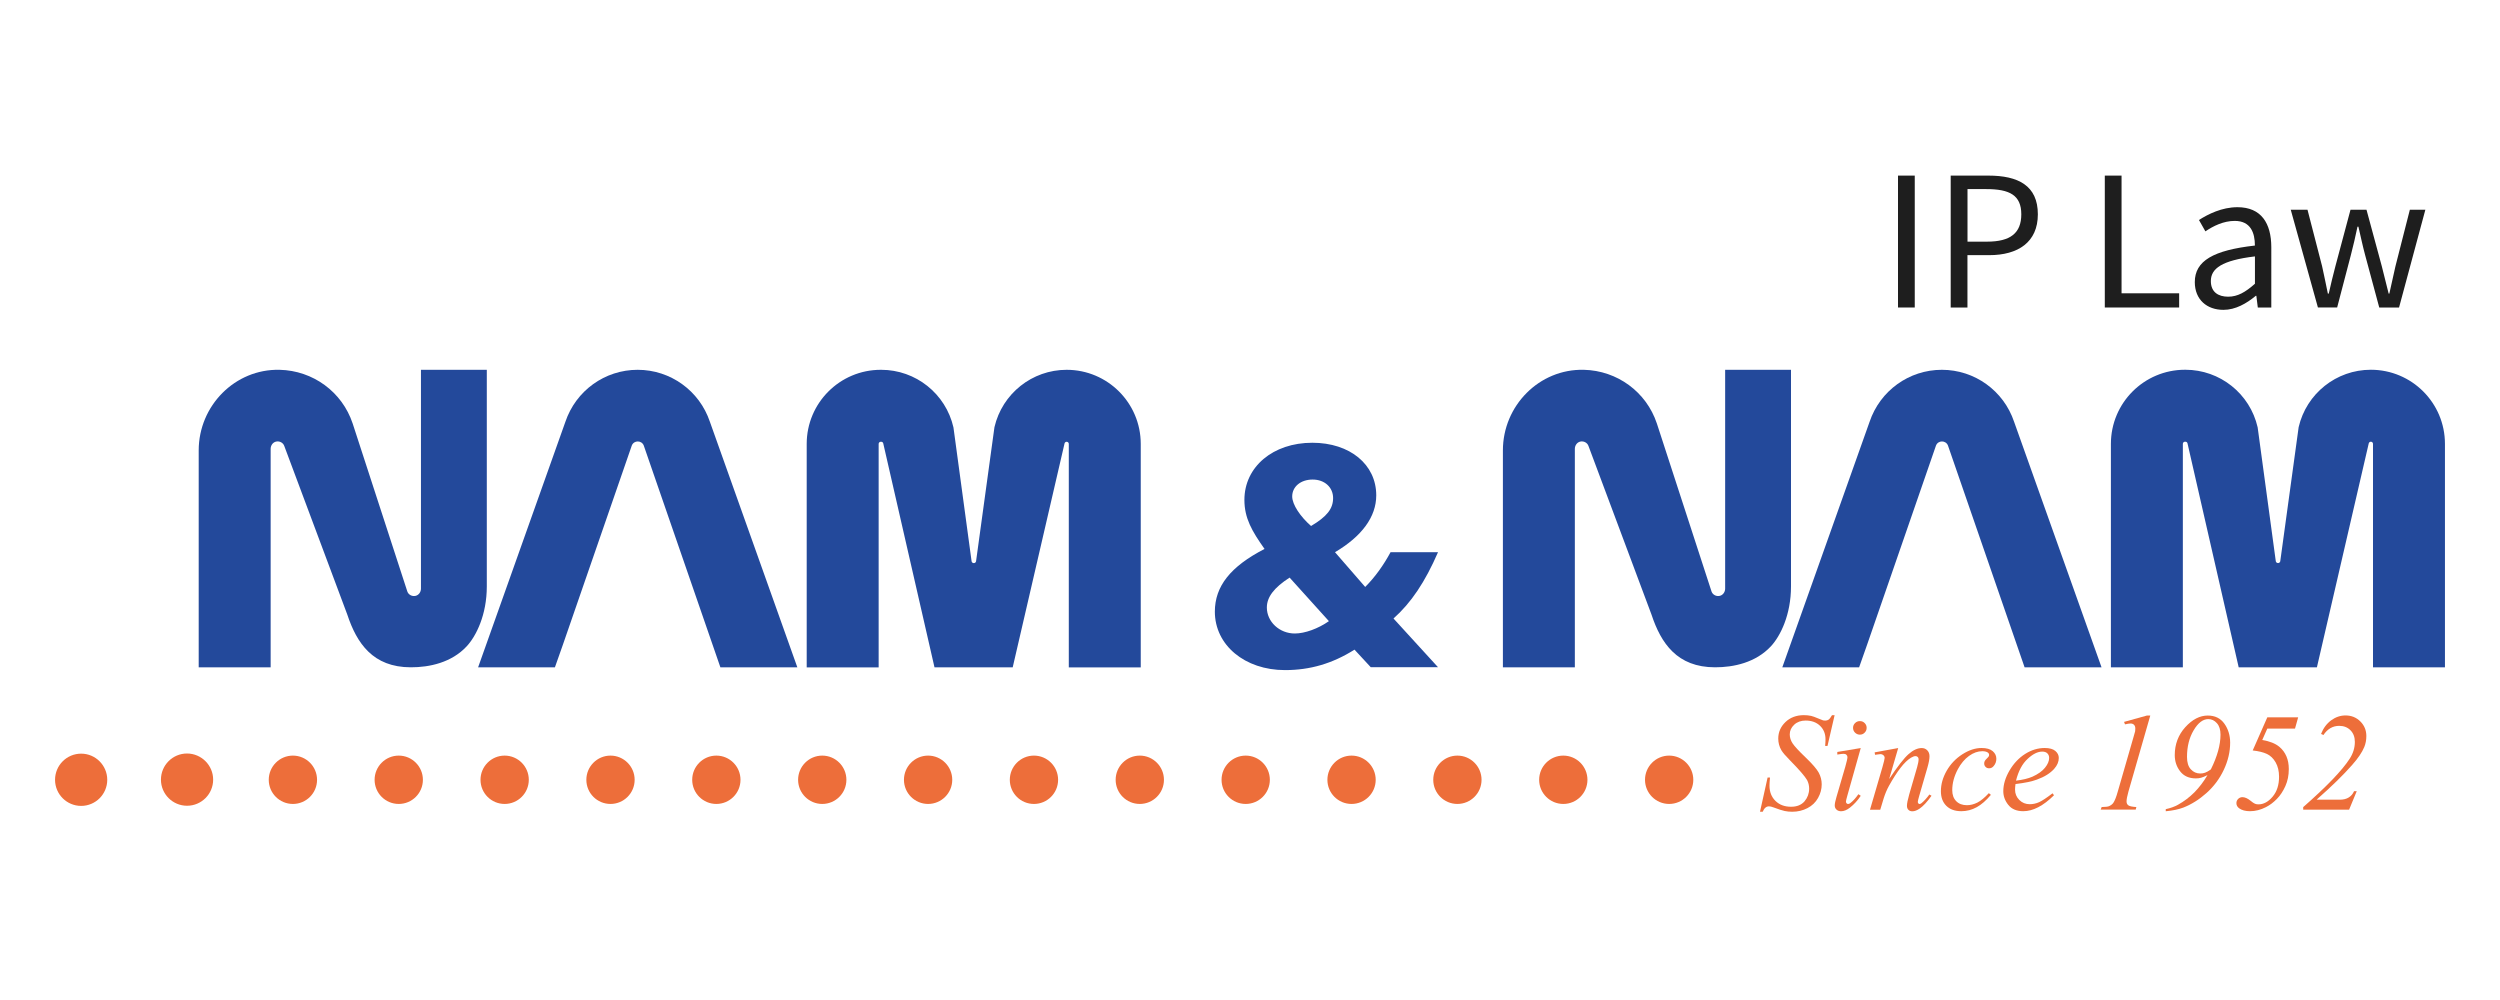 <?xml version="1.0" encoding="utf-8"?>
<!-- Generator: Adobe Illustrator 24.0.1, SVG Export Plug-In . SVG Version: 6.00 Build 0)  -->
<svg version="1.1" baseProfile="basic" xmlns="http://www.w3.org/2000/svg" xmlns:xlink="http://www.w3.org/1999/xlink" x="0px"
	 y="0px" viewBox="0 0 500 200" xml:space="preserve">
<style type="text/css">
	.st0{display:none;}
	.st1{display:inline;fill:#23499B;}
	.st2{display:inline;}
	.st3{fill:#1D1D1B;}
	.st4{display:inline;fill:#ED6E3A;}
	.st5{fill:#23499B;}
	.st6{fill:#ED6E3A;}
	.st7{opacity:0.9;}
	.st8{opacity:0.98;}
	.st9{display:inline;fill:#1D1D1B;}
</style>
<g id="Layer_1" class="st0">
	<path class="st1" d="M259.57,93.77v13.91c-7.4-3.92-13.71-5.49-20.78-5.49c-6.82,0-12.07,1.89-15.76,5.66
		c-3.69,3.77-5.53,8.58-5.53,14.42c0,5.6,1.84,10.13,5.53,13.6c3.69,3.47,8.54,5.2,14.56,5.2c3.19,0,9.53-0.76,12.75-2.28v-7.44
		h-11.55v-11.68h22.91v26.05c-2.3,2.52-5.8,4.59-10.5,6.18s-9.35,2.4-13.95,2.4c-10.12,0-18.43-3.06-24.93-9.19
		c-6.5-6.13-9.75-13.92-9.75-23.38c0-9.67,3.25-17.56,9.75-23.66c6.5-6.1,14.92-9.15,25.26-9.15
		C246.12,88.92,252.83,90.27,259.57,93.77z"/>
	<path class="st1" d="M384.47,88.92c9.86,0,17.84,3.28,23.94,9.83c6.1,6.55,9.15,14.18,9.15,22.88c0,8.82-3.09,16.47-9.28,22.95
		c-6.19,6.48-14.13,9.72-23.82,9.72c-9.8,0-17.79-3.22-23.94-9.67c-6.16-6.45-9.24-14.11-9.24-22.99c0-8.73,3.06-16.36,9.18-22.9
		C366.58,92.19,374.58,88.92,384.47,88.92z M384.47,141.07c5.47,0,9.87-1.79,13.21-5.36c3.34-3.57,5.01-8.27,5.01-14.07
		c0-5.84-1.67-10.54-5.01-14.1c-3.34-3.56-7.75-5.34-13.21-5.34c-5.5,0-9.92,1.78-13.28,5.34c-3.36,3.56-5.03,8.26-5.03,14.1
		c0,5.81,1.68,10.5,5.03,14.07C374.55,139.28,378.97,141.07,384.47,141.07z"/>
	<path class="st1" d="M453.9,88.92c9.86,0,17.84,3.28,23.94,9.83c6.1,6.55,9.15,14.18,9.15,22.88c0,8.82-3.09,16.47-9.28,22.95
		c-6.19,6.48-14.13,9.72-23.82,9.72c-9.8,0-17.79-3.22-23.94-9.67c-6.16-6.45-9.24-14.11-9.24-22.99c0-8.73,3.06-16.36,9.18-22.9
		C436.01,92.19,444.01,88.92,453.9,88.92z M453.9,141.07c5.47,0,9.87-1.79,13.21-5.36c3.34-3.57,5.01-8.27,5.01-14.07
		c0-5.84-1.67-10.54-5.01-14.1c-3.34-3.56-7.75-5.34-13.21-5.34c-5.5,0-9.92,1.78-13.28,5.34c-3.36,3.56-5.03,8.26-5.03,14.1
		c0,5.81,1.68,10.5,5.03,14.07C443.98,139.28,448.4,141.07,453.9,141.07z"/>
	<path class="st1" d="M57.33,124.69c-2.05-2.71-4.49-4.81-7.32-6.3c-2.83-1.49-6.6-3.1-11.31-4.84c-2.74-1.01-4.76-1.81-6.23-2.53
		c-1.34-0.7-2.28-1.38-2.91-2.05c-1-1.06-1.24-2.1-1.14-3.16c0.11-1.09,0.48-2.42,1.59-3.47c1.06-1,2.8-1.74,5.66-1.78
		c0.64-0.01,1.35,0.02,2.11,0.09c0.11,0.01,0.21,0.01,0.32,0.02c7.99,0.81,19.43,6.55,19.43,6.55V93.85
		c-7.57-3.28-14.77-4.93-21.58-4.93c-7.39,0-13.29,1.68-17.7,5.04c-4.41,3.36-6.62,7.78-6.62,13.26c0,4.23,1.01,7.7,3.03,10.4
		c2.02,2.71,4.42,4.79,7.21,6.25c2.78,1.46,6.55,3.04,11.31,4.74c4.73,1.81,8.85,3.66,10.32,5.99c0.42,0.66,0.63,1.37,0.57,2.12
		c-0.09,1-0.27,1.95-0.71,2.78c-0.98,1.86-3.24,3.12-8.54,3.1c-0.18,0-0.37,0-0.56-0.01c-0.23,0-0.47-0.01-0.7-0.02
		c-6.52-0.28-14.86-5.27-18.61-7.75c-0.65-0.46-1.31-0.91-1.99-1.37v14.67c7.42,4.11,15.09,6.16,22.99,6.16
		c7.33,0,13.24-1.75,17.72-5.25c4.49-3.5,6.73-8.2,6.73-14.1C60.41,130.82,59.38,127.4,57.33,124.69z"/>
	<path class="st1" d="M338.48,89.74l-11.43,41.4l-10.15-41.4h-16.49l-10.15,41.4l-11.43-41.4l-16.2,0c0,0,15.31,49.78,17.26,55.86
		c2.38,7.41,7,8.97,10.45,8.97c5,0,7.47-3.47,10.55-14.84l7.76-27.5l7.76,27.5c3.09,11.37,5.55,14.84,10.55,14.84
		c3.46,0,8.08-1.55,10.45-8.97c1.95-6.08,17.26-55.86,17.26-55.86H338.48z"/>
	<path class="st1" d="M179.96,153.51c-8.57-0.01-12.23-5.14-14.39-11.29l-14.27-36.13c-0.24-0.68-1.05-1.14-1.88-0.95
		c-0.73,0.17-1.21,0.84-1.21,1.55v46.83h-16.32v-46.49c0-9.57,8.23-17.5,18.35-17.27c7.55,0.17,14.17,4.72,16.56,11.53l12.38,35.96
		c0.24,0.68,1.05,1.14,1.88,0.95c0.73-0.17,1.21-0.84,1.21-1.55l0-46.89h14.93v46.43c0,6.09-2.4,10.65-4.54,12.83
		C189.22,152.5,184.21,153.51,179.96,153.51z"/>
	<path class="st1" d="M108.58,100.89c-2.24-6.66-8.46-11.15-15.49-11.15c-7.03,0-13.25,4.48-15.49,11.17l-18.7,52.6h16.46l1.73-4.89
		l14.76-42.66c0.46-1.15,2.1-1.15,2.56,0l16.43,47.55h16.5L108.58,100.89z"/>
	<g class="st2">
		<path class="st3" d="M237.86,35.23h3.28V58.3h11.29v2.79h-14.57V35.23z"/>
		<path class="st3" d="M255.51,56.11c0-4.16,3.63-6.24,11.78-7.16c0-2.47-0.81-4.83-3.95-4.83c-2.22,0-4.23,1.02-5.75,2.04
			l-1.27-2.22c1.76-1.13,4.48-2.51,7.55-2.51c4.66,0,6.63,3.14,6.63,7.87v11.78h-2.65l-0.28-2.29h-0.11
			c-1.84,1.52-3.99,2.75-6.35,2.75C257.91,61.54,255.51,59.57,255.51,56.11z M267.29,56.43v-5.36c-6.46,0.78-8.64,2.36-8.64,4.83
			c0,2.19,1.48,3.07,3.39,3.07C263.91,58.97,265.42,58.08,267.29,56.43z"/>
		<path class="st3" d="M274.32,41.93h3.28l2.86,11.08c0.39,1.84,0.78,3.56,1.13,5.36h0.18c0.42-1.8,0.81-3.56,1.31-5.36l2.96-11.08
			h3.14l3,11.08c0.46,1.84,0.88,3.56,1.34,5.36h0.14c0.42-1.8,0.78-3.53,1.2-5.36l2.82-11.08h3.04l-5.15,19.15h-3.88l-2.79-10.34
			c-0.49-1.8-0.85-3.56-1.31-5.5h-0.18c-0.42,1.94-0.81,3.74-1.31,5.57l-2.68,10.26h-3.77L274.32,41.93z"/>
		<path class="st3" d="M313.11,35.23h14.92v2.75h-11.64v8.75h9.88v2.75h-9.88v11.6h-3.28V35.23z"/>
		<path class="st3" d="M331.71,35.9c0-1.31,0.95-2.08,2.22-2.08c1.27,0,2.22,0.78,2.22,2.08c0,1.2-0.95,2.08-2.22,2.08
			C332.66,37.98,331.71,37.1,331.71,35.9z M332.31,41.93h3.21v19.15h-3.21V41.93z"/>
		<path class="st3" d="M342.02,41.93h2.65l0.28,3.49h0.11c1.34-2.43,3.28-3.99,5.43-3.99c0.85,0,1.45,0.11,2.05,0.42l-0.6,2.82
			c-0.64-0.25-1.09-0.32-1.87-0.32c-1.59,0-3.56,1.13-4.83,4.41v12.31h-3.21V41.93z"/>
		<path class="st3" d="M355.71,41.93h2.65l0.28,2.79h0.11c1.66-1.84,3.67-3.28,5.96-3.28c2.93,0,4.52,1.41,5.29,3.67
			c1.98-2.15,3.99-3.67,6.31-3.67c3.95,0,5.82,2.61,5.82,7.51v12.13h-3.21V49.37c0-3.6-1.13-5.12-3.56-5.12
			c-1.48,0-3.03,0.95-4.83,2.93v13.9h-3.21V49.37c0-3.6-1.13-5.12-3.56-5.12c-1.45,0-3.07,0.95-4.83,2.93v13.9h-3.21V41.93z"/>
		<path class="st3" d="M426.93,44.72c1.2,1.2,4.52,5.05,5.26,6l-1.48,1.9c-0.67-1.16-2.4-3.49-3.78-5.22v16.26h-2.22V46.27
			c-1.41,4.24-3.35,8.36-5.33,10.83c-0.28-0.64-0.88-1.55-1.27-2.12c2.47-2.96,5.01-8.61,6.31-13.58h-5.54v-2.19h5.82v-7.62h2.22
			v7.62h5.15v2.19h-5.15V44.72z M449.36,33.71v29.67h-2.29v-2.04h-11.15v2.15h-2.26V33.71H449.36z M435.92,35.93v6.17h11.15v-6.17
			H435.92z M435.92,50.61h11.15v-6.35h-11.15V50.61z M447.07,59.18v-6.42h-11.15v6.42H447.07z"/>
		<path class="st3" d="M481.13,45.31c-1.41,5.01-3.88,8.85-7.09,11.78c3.25,2.19,7.16,3.74,11.85,4.55
			c-0.53,0.53-1.2,1.48-1.52,2.12c-4.8-0.99-8.82-2.71-12.13-5.19c-3.21,2.43-6.91,4.09-10.9,5.22c-0.21-0.6-0.81-1.55-1.31-2.01
			c3.74-0.92,7.3-2.47,10.37-4.69c-2.65-2.37-4.76-5.33-6.32-8.78c-1.59,5.33-4.2,10.69-8.43,14.32c-0.49-0.56-1.31-1.13-2.05-1.55
			c6.38-5.08,8.89-14.36,9.91-21.2h-8.78v-2.29h9.06c0.35-2.89,0.42-5.11,0.46-6h2.4c-0.07,1.06-0.14,3.25-0.46,6h18.8v2.29h-19.12
			c-0.21,1.52-0.5,3.14-0.88,4.83h14.14l0.39-0.14L481.13,45.31z M465.78,46.97c1.45,3.46,3.6,6.35,6.38,8.71
			c2.54-2.33,4.62-5.19,5.89-8.71H465.78z"/>
	</g>
	<rect x="398.93" y="33.51" class="st4" width="1.84" height="29.09"/>
</g>
<g id="Layer_3" class="st0">
	<g class="st2">
		<path class="st5" d="M188.48,85.7v10.34c-5.5-2.92-10.19-4.08-15.45-4.08c-5.07,0-8.98,1.4-11.72,4.21
			c-2.74,2.8-4.11,6.38-4.11,10.72c0,4.16,1.37,7.53,4.11,10.11c2.74,2.58,6.35,3.87,10.82,3.87c2.37,0,7.09-0.57,9.48-1.7v-5.53
			h-8.58v-8.68h17.03v19.37c-1.71,1.88-4.31,3.41-7.81,4.6c-3.49,1.19-6.95,1.78-10.37,1.78c-7.52,0-13.7-2.28-18.53-6.83
			c-4.83-4.56-7.25-10.35-7.25-17.38c0-7.19,2.42-13.05,7.25-17.59c4.83-4.53,11.09-6.8,18.78-6.8
			C178.48,82.1,183.47,83.1,188.48,85.7z"/>
		<path class="st5" d="M281.33,82.1c7.33,0,13.26,2.44,17.8,7.31c4.54,4.87,6.81,10.54,6.81,17.01c0,6.56-2.3,12.24-6.9,17.06
			c-4.6,4.82-10.5,7.22-17.71,7.22c-7.29,0-13.22-2.4-17.8-7.19c-4.58-4.79-6.87-10.49-6.87-17.09c0-6.49,2.27-12.16,6.82-17.03
			C268.03,84.53,273.98,82.1,281.33,82.1z M281.33,120.86c4.07,0,7.34-1.33,9.82-3.99c2.48-2.66,3.73-6.14,3.73-10.46
			c0-4.34-1.24-7.83-3.73-10.48c-2.48-2.65-5.76-3.97-9.82-3.97c-4.09,0-7.38,1.32-9.87,3.97c-2.49,2.65-3.74,6.14-3.74,10.48
			c0,4.32,1.25,7.81,3.74,10.46C273.96,119.54,277.25,120.86,281.33,120.86z"/>
		<path class="st5" d="M332.95,82.1c7.33,0,13.26,2.44,17.8,7.31c4.54,4.87,6.81,10.54,6.81,17.01c0,6.56-2.3,12.24-6.9,17.06
			c-4.6,4.82-10.5,7.22-17.71,7.22c-7.29,0-13.22-2.4-17.8-7.19c-4.58-4.79-6.87-10.49-6.87-17.09c0-6.49,2.27-12.16,6.82-17.03
			C319.65,84.53,325.6,82.1,332.95,82.1z M332.95,120.86c4.07,0,7.34-1.33,9.82-3.99c2.48-2.66,3.73-6.14,3.73-10.46
			c0-4.34-1.24-7.83-3.73-10.48c-2.48-2.65-5.76-3.97-9.82-3.97c-4.09,0-7.38,1.32-9.87,3.97c-2.49,2.65-3.74,6.14-3.74,10.48
			c0,4.32,1.25,7.81,3.74,10.46S328.86,120.86,332.95,120.86z"/>
		<path class="st5" d="M38.13,108.69c-1.53-2.01-3.34-3.57-5.44-4.68c-2.1-1.11-4.91-2.31-8.41-3.6c-2.04-0.75-3.54-1.35-4.63-1.88
			c-0.99-0.52-1.69-1.03-2.16-1.52c-0.74-0.79-0.92-1.56-0.84-2.35c0.08-0.81,0.35-1.8,1.18-2.58c0.79-0.74,2.08-1.29,4.2-1.32
			c0.48-0.01,1,0.01,1.57,0.06c0.08,0.01,0.16,0.01,0.24,0.02c5.94,0.61,14.45,4.87,14.45,4.87v-9.95
			c-5.63-2.44-10.98-3.66-16.04-3.66c-5.49,0-9.88,1.25-13.16,3.75c-3.28,2.5-4.92,5.78-4.92,9.86c0,3.14,0.75,5.72,2.25,7.73
			c1.5,2.01,3.29,3.56,5.36,4.65c2.07,1.09,4.87,2.26,8.41,3.53c3.52,1.35,6.58,2.72,7.67,4.45c0.31,0.49,0.47,1.02,0.42,1.58
			c-0.06,0.75-0.2,1.45-0.53,2.06c-0.73,1.38-2.41,2.32-6.35,2.31c-0.13,0-0.28,0-0.42-0.01c-0.17,0-0.35-0.01-0.52-0.01
			c-4.85-0.21-11.05-3.92-13.84-5.76c-0.49-0.34-0.98-0.68-1.48-1.02v10.9c5.52,3.05,11.21,4.58,17.09,4.58
			c5.45,0,9.84-1.3,13.18-3.9c3.33-2.6,5-6.09,5-10.48C40.42,113.25,39.66,110.7,38.13,108.69z"/>
		<path class="st5" d="M247.14,82.71l-8.5,30.78l-7.55-30.78h-12.26l-7.55,30.78l-8.5-30.78l-12.05,0c0,0,11.38,37.01,12.83,41.53
			c1.77,5.51,5.2,6.66,7.77,6.66c3.72,0,5.55-2.58,7.85-11.04l5.77-20.44l5.77,20.44c2.29,8.46,4.13,11.04,7.85,11.04
			c2.57,0,6-1.16,7.77-6.66c1.45-4.52,12.83-41.53,12.83-41.53L247.14,82.71z"/>
		<path class="st5" d="M129.3,130.11c-6.37,0-9.09-3.82-10.7-8.39l-10.61-26.86c-0.18-0.51-0.78-0.85-1.4-0.71
			c-0.54,0.12-0.9,0.62-0.9,1.15v34.81H93.56V95.55c0-7.11,6.12-13.01,13.64-12.84c5.61,0.13,10.53,3.51,12.31,8.57l9.2,26.74
			c0.18,0.51,0.78,0.85,1.4,0.71c0.54-0.12,0.9-0.62,0.9-1.15V82.71h11.1l0,34.51c0,4.53-1.78,7.91-3.38,9.54
			C136.18,129.36,132.46,130.12,129.3,130.11z"/>
		<path class="st5" d="M76.23,91c-1.66-4.95-6.29-8.29-11.51-8.29c-5.22,0-9.85,3.33-11.52,8.3l-13.9,39.11h12.24l1.29-3.63
			l10.97-31.72c0.34-0.86,1.56-0.86,1.9,0l12.22,35.35h12.26L76.23,91z"/>
	</g>
	<g class="st2">
		<g>
			<path class="st3" d="M391.09,80.05h2.44V97.2h8.39v2.07h-10.83V80.05z"/>
			<path class="st3" d="M404.21,95.57c0-3.09,2.7-4.64,8.76-5.32c0-1.84-0.6-3.59-2.94-3.59c-1.65,0-3.15,0.76-4.27,1.52l-0.94-1.65
				c1.31-0.84,3.33-1.86,5.61-1.86c3.46,0,4.93,2.33,4.93,5.85v8.76h-1.97l-0.21-1.7h-0.08c-1.36,1.13-2.96,2.05-4.72,2.05
				C405.99,99.61,404.21,98.14,404.21,95.57z M412.97,95.81v-3.98c-4.8,0.58-6.42,1.76-6.42,3.59c0,1.63,1.1,2.28,2.52,2.28
				C410.45,97.7,411.58,97.04,412.97,95.81z"/>
			<path class="st3" d="M418.2,85.03h2.44l2.12,8.23c0.29,1.36,0.58,2.65,0.84,3.99h0.13c0.32-1.34,0.6-2.65,0.97-3.99l2.2-8.23
				h2.33l2.23,8.23c0.34,1.36,0.65,2.65,1,3.99h0.11c0.31-1.34,0.58-2.62,0.89-3.99l2.1-8.23h2.26l-3.83,14.24h-2.88l-2.07-7.68
				c-0.37-1.34-0.63-2.65-0.97-4.09h-0.13c-0.31,1.44-0.6,2.78-0.97,4.14l-1.99,7.63h-2.81L418.2,85.03z"/>
			<path class="st3" d="M447.03,80.05h11.09v2.05h-8.65v6.5h7.34v2.05h-7.34v8.63h-2.44V80.05z"/>
			<path class="st3" d="M460.86,80.55c0-0.97,0.71-1.55,1.65-1.55c0.94,0,1.65,0.58,1.65,1.55c0,0.89-0.71,1.55-1.65,1.55
				C461.57,82.09,460.86,81.44,460.86,80.55z M461.3,85.03h2.39v14.24h-2.39V85.03z"/>
			<path class="st3" d="M468.52,85.03h1.97l0.21,2.6h0.08c1-1.81,2.44-2.96,4.04-2.96c0.63,0,1.08,0.08,1.52,0.32l-0.45,2.1
				c-0.47-0.18-0.81-0.24-1.39-0.24c-1.18,0-2.65,0.84-3.59,3.28v9.15h-2.39V85.03z"/>
			<path class="st3" d="M478.7,85.03h1.97l0.21,2.07h0.08c1.23-1.36,2.73-2.44,4.43-2.44c2.18,0,3.36,1.05,3.93,2.73
				c1.47-1.6,2.96-2.73,4.69-2.73c2.94,0,4.33,1.94,4.33,5.59v9.02h-2.39v-8.71c0-2.68-0.84-3.8-2.65-3.8
				c-1.1,0-2.25,0.71-3.59,2.18v10.33h-2.39v-8.71c0-2.68-0.84-3.8-2.65-3.8c-1.07,0-2.28,0.71-3.59,2.18v10.33h-2.39V85.03z"/>
		</g>
		<g>
			<path class="st3" d="M396.16,119.81c0.89,0.89,3.36,3.75,3.91,4.46l-1.1,1.42c-0.5-0.86-1.78-2.6-2.81-3.88v12.09h-1.65v-12.93
				c-1.05,3.15-2.49,6.22-3.96,8.05c-0.21-0.47-0.65-1.15-0.94-1.57c1.84-2.2,3.72-6.4,4.69-10.1h-4.12v-1.63h4.33v-5.67h1.65v5.67
				h3.83v1.63h-3.83V119.81z M412.84,111.63v22.05h-1.7v-1.52h-8.29v1.6h-1.68v-22.13H412.84z M402.85,113.28v4.59h8.29v-4.59
				H402.85z M402.85,124.19h8.29v-4.72h-8.29V124.19z M411.13,130.56v-4.77h-8.29v4.77H411.13z"/>
			<path class="st3" d="M436.45,120.26c-1.05,3.72-2.89,6.58-5.27,8.76c2.41,1.63,5.32,2.78,8.81,3.38
				c-0.39,0.39-0.89,1.1-1.13,1.57c-3.57-0.73-6.56-2.02-9.02-3.85c-2.39,1.81-5.14,3.04-8.1,3.88c-0.16-0.45-0.6-1.15-0.97-1.49
				c2.78-0.68,5.43-1.84,7.71-3.49c-1.97-1.76-3.54-3.96-4.7-6.53c-1.18,3.96-3.12,7.95-6.27,10.65c-0.37-0.42-0.97-0.84-1.52-1.15
				c4.75-3.78,6.61-10.67,7.37-15.76h-6.53v-1.71h6.74c0.26-2.15,0.32-3.8,0.34-4.46h1.78c-0.05,0.79-0.11,2.41-0.34,4.46h13.98
				v1.71h-14.21c-0.16,1.13-0.37,2.33-0.66,3.59h10.51l0.29-0.11L436.45,120.26z M425.04,121.49c1.08,2.57,2.68,4.72,4.75,6.48
				c1.89-1.73,3.44-3.85,4.38-6.48H425.04z"/>
		</g>
	</g>
	<rect x="372.58" y="80.48" class="st4" width="2" height="52.04"/>
</g>
<g id="Layer_2">
	<path class="st5" d="M82.15,133.46c-7.56-0.01-10.79-4.8-12.69-10.54L56.86,89.21c-0.21-0.64-0.92-1.06-1.66-0.89
		c-0.65,0.16-1.07,0.78-1.07,1.45l0,43.7H39.74l0-43.39c0-8.93,7.26-16.33,16.19-16.12c6.66,0.16,12.5,4.4,14.61,10.76l10.92,33.56
		c0.21,0.64,0.92,1.06,1.66,0.89c0.65-0.16,1.07-0.78,1.07-1.45l0-43.76h13.17v43.32c0,5.68-2.12,9.93-4.01,11.97
		C90.32,132.52,85.9,133.47,82.15,133.46z"/>
	<path class="st5" d="M141.98,84.36c-2.09-6.22-7.89-10.4-14.45-10.4c-6.56,0-12.36,4.18-14.46,10.42l-17.45,49.09h15.36l1.61-4.56
		l13.77-39.81c0.43-1.08,1.96-1.08,2.39,0l15.33,44.37h15.39L141.98,84.36z"/>
	<path class="st5" d="M202.54,133.47H186.9l-10.25-44.79c-0.04-0.2-0.22-0.33-0.42-0.33h-0.07c-0.24,0-0.43,0.19-0.43,0.43v44.7
		h-14.39v-44.7c0-8.19,6.64-14.82,14.82-14.82h0.08c6.91,0,12.91,4.78,14.45,11.52l3.63,26.79c0.11,0.47,0.78,0.47,0.89,0
		l3.68-26.83c1.56-6.72,7.54-11.48,14.44-11.48h0c8.19,0,14.82,6.64,14.82,14.82v44.7h-14.39v-44.7c0-0.24-0.19-0.43-0.43-0.43l0,0
		c-0.2,0-0.37,0.14-0.42,0.33L202.54,133.47z"/>
	<path class="st5" d="M342.99,133.46c-7.56-0.01-10.79-4.8-12.69-10.54L317.7,89.21c-0.21-0.64-0.92-1.06-1.66-0.89
		c-0.65,0.16-1.07,0.78-1.07,1.45v43.7h-14.39V90.08c0-8.93,7.26-16.33,16.19-16.12c6.66,0.16,12.5,4.4,14.61,10.76l10.92,33.56
		c0.21,0.64,0.92,1.06,1.66,0.89c0.65-0.16,1.07-0.78,1.07-1.45V73.96h13.17v43.32c0,5.68-2.12,9.93-4.01,11.97
		C351.15,132.52,346.74,133.47,342.99,133.46z"/>
	<path class="st5" d="M402.82,84.36c-2.09-6.22-7.89-10.4-14.45-10.4c-6.56,0-12.36,4.18-14.46,10.42l-17.45,49.09h15.36l1.61-4.56
		l13.77-39.81c0.43-1.08,1.96-1.08,2.39,0l15.33,44.37h15.39L402.82,84.36z"/>
	<path class="st5" d="M463.38,133.47h-15.64L437.5,88.67c-0.04-0.2-0.22-0.33-0.42-0.33H437c-0.24,0-0.43,0.19-0.43,0.43v44.7
		h-14.39v-44.7c0-8.19,6.64-14.82,14.82-14.82h0.08c6.91,0,12.91,4.78,14.45,11.52l3.63,26.79c0.11,0.47,0.78,0.47,0.89,0
		l3.68-26.83c1.56-6.72,7.54-11.48,14.44-11.48h0c8.19,0,14.82,6.64,14.82,14.82v44.7h-14.39v-44.7c0-0.24-0.19-0.43-0.43-0.43h0
		c-0.2,0-0.37,0.14-0.42,0.33L463.38,133.47z"/>
	<g>
		<path class="st5" d="M287.6,110.45c-2.6,5.98-5.39,10.13-8.9,13.25l8.9,9.74h-13.45l-3.25-3.51c-4.42,2.79-8.9,4.09-13.9,4.09
			c-8.05,0-14.03-5-14.03-11.69c0-5.07,3.12-9.03,9.94-12.54c-2.53-3.57-4.03-6.17-4.03-9.81c0-6.62,5.72-11.43,13.58-11.43
			c7.53,0,12.79,4.35,12.79,10.52c0,4.29-2.86,8.18-8.25,11.37l6.04,6.95c2.01-2.01,3.7-4.41,5.07-6.95H287.6z M257.92,115.52
			c-3.12,2.01-4.55,3.9-4.55,5.98c0,2.86,2.53,5.2,5.59,5.2c2.01,0,4.68-0.97,6.82-2.47L257.92,115.52z M266.62,99.61
			c0-2.14-1.69-3.7-4.09-3.7c-2.4,0-4.09,1.43-4.09,3.38c0,1.62,1.62,4.03,3.77,5.91C265.39,103.31,266.62,101.75,266.62,99.61z"/>
	</g>
	<path class="st6" d="M21.45,155.96c0,2.88-2.34,5.22-5.22,5.22s-5.22-2.34-5.22-5.22c0-2.89,2.34-5.23,5.22-5.23
		S21.45,153.08,21.45,155.96z"/>
	<path class="st6" d="M42.63,155.93c0,2.88-2.34,5.22-5.22,5.22c-2.88,0-5.22-2.34-5.22-5.22c0-2.89,2.34-5.23,5.22-5.23
		C40.28,150.71,42.63,153.05,42.63,155.93z"/>
	<path class="st6" d="M63.41,155.96c0,2.67-2.17,4.83-4.83,4.83c-2.67,0-4.83-2.16-4.83-4.83c0-2.67,2.17-4.84,4.83-4.84
		C61.24,151.12,63.41,153.29,63.41,155.96z"/>
	<path class="st6" d="M84.58,155.96c0,2.67-2.17,4.83-4.83,4.83c-2.67,0-4.83-2.16-4.83-4.83c0-2.67,2.17-4.84,4.83-4.84
		C82.41,151.12,84.58,153.29,84.58,155.96z"/>
	<path class="st6" d="M105.76,155.96c0,2.67-2.17,4.83-4.83,4.83c-2.67,0-4.83-2.16-4.83-4.83c0-2.67,2.17-4.84,4.83-4.84
		C103.59,151.12,105.76,153.29,105.76,155.96z"/>
	<path class="st6" d="M126.93,155.96c0,2.67-2.17,4.83-4.83,4.83c-2.67,0-4.83-2.16-4.83-4.83c0-2.67,2.17-4.84,4.83-4.84
		C124.76,151.12,126.93,153.29,126.93,155.96z"/>
	<path class="st6" d="M148.1,155.96c0,2.67-2.17,4.83-4.83,4.83c-2.66,0-4.83-2.16-4.83-4.83c0-2.67,2.17-4.84,4.83-4.84
		C145.93,151.12,148.1,153.29,148.1,155.96z"/>
	<path class="st6" d="M169.28,155.96c0,2.67-2.17,4.83-4.83,4.83s-4.83-2.16-4.83-4.83c0-2.67,2.17-4.84,4.83-4.84
		S169.28,153.29,169.28,155.96z"/>
	<path class="st6" d="M190.45,155.96c0,2.67-2.17,4.83-4.83,4.83s-4.83-2.16-4.83-4.83c0-2.67,2.17-4.84,4.83-4.84
		S190.45,153.29,190.45,155.96z"/>
	<path class="st6" d="M211.62,155.96c0,2.67-2.17,4.83-4.83,4.83c-2.67,0-4.83-2.16-4.83-4.83c0-2.67,2.17-4.84,4.83-4.84
		C209.45,151.12,211.62,153.29,211.62,155.96z"/>
	<path class="st6" d="M232.79,155.96c0,2.67-2.17,4.83-4.83,4.83c-2.67,0-4.83-2.16-4.83-4.83c0-2.67,2.17-4.84,4.83-4.84
		C230.62,151.12,232.79,153.29,232.79,155.96z"/>
	<path class="st6" d="M253.97,155.96c0,2.67-2.17,4.83-4.83,4.83c-2.67,0-4.83-2.16-4.83-4.83c0-2.67,2.17-4.84,4.83-4.84
		C251.8,151.12,253.97,153.29,253.97,155.96z"/>
	<path class="st6" d="M275.14,155.96c0,2.67-2.17,4.83-4.83,4.83c-2.67,0-4.83-2.16-4.83-4.83c0-2.67,2.17-4.84,4.83-4.84
		C272.97,151.12,275.14,153.29,275.14,155.96z"/>
	<path class="st6" d="M296.31,155.96c0,2.67-2.17,4.83-4.83,4.83c-2.67,0-4.83-2.16-4.83-4.83c0-2.67,2.17-4.84,4.83-4.84
		C294.14,151.12,296.31,153.29,296.31,155.96z"/>
	<path class="st6" d="M317.49,155.96c0,2.67-2.17,4.83-4.83,4.83s-4.83-2.16-4.83-4.83c0-2.67,2.17-4.84,4.83-4.84
		S317.49,153.29,317.49,155.96z"/>
	<path class="st6" d="M338.66,155.96c0,2.67-2.17,4.83-4.83,4.83s-4.83-2.16-4.83-4.83c0-2.67,2.17-4.84,4.83-4.84
		S338.66,153.29,338.66,155.96z"/>
	<g>
		<path class="st6" d="M352,162.35l1.52-6.85H354c-0.07,0.67-0.1,1.21-0.1,1.64c0,1.25,0.4,2.26,1.19,3.04
			c0.79,0.78,1.83,1.17,3.12,1.17c1.18,0,2.08-0.37,2.7-1.09c0.61-0.73,0.92-1.57,0.92-2.53c0-0.62-0.14-1.18-0.4-1.69
			c-0.43-0.76-1.57-2.08-3.43-3.97c-0.89-0.9-1.47-1.58-1.73-2.03c-0.42-0.73-0.62-1.5-0.62-2.32c0-1.29,0.48-2.38,1.44-3.31
			c0.96-0.92,2.2-1.38,3.69-1.38c0.52,0,1,0.05,1.45,0.15c0.28,0.06,0.79,0.24,1.54,0.56c0.52,0.2,0.81,0.32,0.86,0.34
			c0.14,0.02,0.28,0.04,0.42,0.04c0.27,0,0.5-0.07,0.68-0.2c0.19-0.14,0.41-0.43,0.67-0.88h0.52l-1.42,6.14h-0.47
			c0.05-0.55,0.07-0.99,0.07-1.32c0-1.1-0.37-2.01-1.09-2.7c-0.73-0.7-1.69-1.05-2.88-1.05c-0.94,0-1.7,0.28-2.29,0.83
			c-0.59,0.55-0.89,1.2-0.89,1.93c0,0.63,0.19,1.23,0.57,1.81c0.38,0.57,1.24,1.51,2.6,2.81c1.36,1.3,2.23,2.32,2.63,3.05
			c0.39,0.73,0.59,1.51,0.59,2.33c0,0.94-0.24,1.84-0.73,2.72c-0.49,0.88-1.2,1.56-2.13,2.04c-0.93,0.48-1.94,0.72-3.03,0.72
			c-0.54,0-1.05-0.05-1.52-0.15c-0.47-0.1-1.23-0.34-2.26-0.73c-0.35-0.14-0.64-0.2-0.88-0.2c-0.54,0-0.96,0.36-1.25,1.08H352z"/>
		<path class="st6" d="M372.15,149.61l-2.69,9.55c-0.18,0.64-0.27,1.02-0.27,1.15c0,0.15,0.04,0.26,0.13,0.35
			c0.09,0.09,0.18,0.14,0.3,0.14c0.15,0,0.31-0.07,0.49-0.22c0.52-0.4,1.04-0.98,1.57-1.74l0.47,0.32
			c-0.62,0.94-1.35,1.73-2.18,2.38c-0.61,0.47-1.19,0.71-1.76,0.71c-0.37,0-0.68-0.11-0.91-0.33c-0.24-0.22-0.35-0.5-0.35-0.84
			s0.11-0.9,0.34-1.67l1.78-6.1c0.28-0.99,0.42-1.62,0.42-1.88c0-0.19-0.07-0.35-0.21-0.48c-0.14-0.13-0.33-0.19-0.57-0.19
			c-0.2,0-0.62,0.05-1.25,0.15v-0.52L372.15,149.61z M371.98,144.22c0.38,0,0.7,0.13,0.96,0.4c0.26,0.26,0.39,0.58,0.39,0.95
			c0,0.37-0.13,0.69-0.4,0.96c-0.26,0.27-0.58,0.4-0.96,0.4c-0.37,0-0.69-0.14-0.96-0.4c-0.27-0.27-0.4-0.59-0.4-0.96
			c0-0.37,0.13-0.69,0.4-0.95C371.27,144.35,371.6,144.22,371.98,144.22z"/>
		<path class="st6" d="M379.64,149.61l-1.81,6.2c1.69-2.54,2.99-4.2,3.9-5c0.91-0.8,1.78-1.2,2.61-1.2c0.45,0,0.82,0.15,1.12,0.46
			c0.29,0.3,0.44,0.69,0.44,1.17c0,0.55-0.13,1.28-0.39,2.18l-1.66,5.73c-0.19,0.67-0.29,1.07-0.29,1.22c0,0.12,0.04,0.23,0.11,0.31
			c0.07,0.08,0.15,0.13,0.23,0.13c0.1,0,0.23-0.06,0.39-0.17c0.48-0.38,1.01-0.96,1.59-1.74l0.42,0.25
			c-0.84,1.21-1.65,2.07-2.4,2.59c-0.53,0.35-1,0.52-1.42,0.52c-0.34,0-0.61-0.1-0.8-0.3c-0.2-0.2-0.29-0.47-0.29-0.81
			c0-0.44,0.15-1.19,0.45-2.25l1.59-5.48c0.19-0.68,0.29-1.21,0.29-1.59c0-0.18-0.06-0.33-0.18-0.44c-0.12-0.11-0.26-0.17-0.43-0.17
			c-0.25,0-0.55,0.11-0.91,0.32c-0.67,0.41-1.36,1.08-2.09,2.02c-0.73,0.94-1.5,2.14-2.31,3.59c-0.43,0.78-0.78,1.62-1.07,2.54
			l-0.68,2.25h-2.05l2.49-8.52c0.29-1.03,0.44-1.64,0.44-1.84c0-0.2-0.08-0.38-0.24-0.53c-0.16-0.15-0.36-0.23-0.58-0.23
			c-0.11,0-0.3,0.02-0.58,0.07l-0.52,0.07l-0.08-0.49L379.64,149.61z"/>
		<path class="st6" d="M398.18,158.97c-0.95,1.13-1.9,1.96-2.86,2.48c-0.96,0.53-1.98,0.79-3.05,0.79c-1.29,0-2.29-0.36-3.01-1.08
			c-0.72-0.72-1.08-1.69-1.08-2.92c0-1.39,0.39-2.75,1.16-4.1c0.78-1.35,1.82-2.44,3.13-3.28c1.31-0.84,2.59-1.26,3.85-1.26
			c0.99,0,1.73,0.21,2.22,0.63c0.49,0.42,0.73,0.92,0.73,1.52c0,0.56-0.18,1.04-0.52,1.44c-0.25,0.32-0.56,0.47-0.93,0.47
			c-0.28,0-0.52-0.09-0.7-0.28c-0.19-0.19-0.28-0.41-0.28-0.68c0-0.17,0.03-0.33,0.1-0.47c0.07-0.15,0.21-0.32,0.42-0.52
			c0.21-0.2,0.34-0.35,0.39-0.44c0.05-0.09,0.07-0.19,0.07-0.29c0-0.19-0.09-0.35-0.25-0.47c-0.27-0.18-0.64-0.27-1.11-0.27
			c-0.89,0-1.77,0.31-2.65,0.94c-0.87,0.63-1.62,1.51-2.24,2.66c-0.74,1.4-1.12,2.79-1.12,4.19c0,0.92,0.26,1.66,0.79,2.2
			c0.53,0.54,1.24,0.81,2.15,0.81c0.7,0,1.39-0.18,2.08-0.52c0.69-0.35,1.45-0.98,2.3-1.89L398.18,158.97z"/>
		<path class="st6" d="M403.1,156.81c-0.06,0.45-0.09,0.82-0.09,1.11c0,0.81,0.28,1.5,0.85,2.07c0.57,0.57,1.26,0.85,2.09,0.85
			c0.65,0,1.28-0.14,1.88-0.41c0.6-0.27,1.49-0.86,2.68-1.77l0.29,0.39c-2.15,2.13-4.2,3.19-6.15,3.19c-1.32,0-2.31-0.42-2.98-1.25
			c-0.67-0.83-1.01-1.75-1.01-2.75c0-1.35,0.42-2.74,1.25-4.15c0.83-1.41,1.88-2.52,3.13-3.31c1.26-0.79,2.56-1.18,3.9-1.18
			c0.96,0,1.67,0.2,2.13,0.59c0.46,0.39,0.69,0.86,0.69,1.39c0,0.76-0.3,1.48-0.9,2.16c-0.79,0.9-1.95,1.63-3.48,2.18
			C406.38,156.3,404.94,156.59,403.1,156.81z M403.2,156.13c1.34-0.16,2.43-0.42,3.28-0.79c1.11-0.5,1.95-1.09,2.51-1.78
			c0.56-0.69,0.84-1.35,0.84-1.98c0-0.37-0.12-0.68-0.36-0.91c-0.24-0.24-0.58-0.35-1.02-0.35c-0.92,0-1.9,0.49-2.94,1.47
			C404.46,152.75,403.69,154.2,403.2,156.13z"/>
		<path class="st6" d="M430.06,143.1l-4.38,15.24c-0.25,0.9-0.37,1.55-0.37,1.94c0,0.34,0.11,0.6,0.35,0.78
			c0.23,0.18,0.77,0.3,1.61,0.35l-0.13,0.51h-7l0.19-0.51c0.74-0.01,1.24-0.07,1.47-0.17c0.38-0.17,0.67-0.39,0.86-0.66
			c0.29-0.42,0.59-1.17,0.89-2.25l3.16-10.95c0.19-0.67,0.3-1.04,0.32-1.13c0.02-0.18,0.03-0.36,0.03-0.54
			c0-0.32-0.08-0.56-0.25-0.74c-0.17-0.18-0.41-0.27-0.71-0.27c-0.24,0-0.6,0.06-1.1,0.17l-0.19-0.49l4.6-1.28H430.06z"/>
		<path class="st6" d="M433.15,162.25v-0.42c0.94-0.2,1.75-0.49,2.45-0.88c1.22-0.68,2.31-1.51,3.29-2.49
			c0.97-0.99,1.84-2.13,2.61-3.44c-0.55,0.27-0.98,0.45-1.29,0.53c-0.31,0.09-0.66,0.13-1.04,0.13c-1.36,0-2.41-0.47-3.13-1.4
			c-0.73-0.93-1.09-2.02-1.09-3.26c0-2.17,0.71-4.04,2.11-5.59c1.41-1.55,2.91-2.32,4.49-2.32c1.44,0,2.55,0.54,3.32,1.62
			c0.77,1.08,1.16,2.35,1.16,3.8c0,1.84-0.43,3.65-1.28,5.45c-0.85,1.8-2.01,3.34-3.47,4.64c-1.46,1.3-3,2.26-4.6,2.89
			C435.72,161.88,434.54,162.12,433.15,162.25z M442.17,153.88c1.29-2.59,1.93-4.91,1.93-6.95c0-0.99-0.24-1.76-0.73-2.3
			c-0.48-0.54-1.05-0.81-1.71-0.81c-1.07,0-2.05,0.75-2.93,2.24c-0.89,1.49-1.33,3.27-1.33,5.33c0,1.09,0.25,1.92,0.76,2.47
			c0.51,0.56,1.14,0.84,1.89,0.84c0.35,0,0.67-0.05,0.96-0.16C441.32,154.44,441.7,154.22,442.17,153.88z"/>
		<path class="st6" d="M453.46,143.47h6.17l-0.63,2.25h-5.54l-1.01,2.28c1.46,0.24,2.61,0.69,3.43,1.37
			c1.25,1.06,1.88,2.54,1.88,4.44c0,1.26-0.23,2.4-0.69,3.42c-0.46,1.02-1.03,1.88-1.71,2.57c-0.68,0.69-1.4,1.24-2.18,1.63
			c-1.05,0.54-2.11,0.81-3.18,0.81c-0.92,0-1.65-0.2-2.18-0.59c-0.36-0.27-0.54-0.61-0.54-1.03c0-0.33,0.12-0.61,0.35-0.84
			c0.24-0.23,0.52-0.35,0.86-0.35c0.48,0,1.02,0.24,1.61,0.71c0.36,0.3,0.66,0.51,0.9,0.61c0.19,0.08,0.42,0.12,0.69,0.12
			c1.02,0,1.97-0.51,2.83-1.53c0.86-1.02,1.29-2.35,1.29-3.98c0-1.14-0.23-2.1-0.69-2.9c-0.46-0.8-1.05-1.35-1.75-1.68
			c-0.71-0.33-1.65-0.56-2.83-0.69L453.46,143.47z"/>
		<path class="st6" d="M469.82,161.93h-9.18v-0.51c4.68-4.1,7.77-7.32,9.28-9.65c0.7-1.07,1.05-2.2,1.05-3.4
			c0-0.95-0.29-1.72-0.87-2.31c-0.58-0.59-1.33-0.89-2.26-0.89c-1.28,0-2.34,0.61-3.16,1.84l-0.47-0.22
			c0.46-1.17,1.14-2.08,2.03-2.73c0.89-0.65,1.85-0.97,2.87-0.97c1.17,0,2.16,0.4,2.96,1.2c0.8,0.8,1.2,1.77,1.2,2.92
			c0,0.8-0.14,1.54-0.42,2.21c-0.44,1.06-1.25,2.25-2.42,3.57c-1.77,2.02-4.14,4.33-7.12,6.95h4.63c0.74,0,1.35-0.15,1.83-0.46
			c0.48-0.3,0.82-0.72,1.04-1.24h0.54L469.82,161.93z"/>
	</g>
	<g class="st7">
		<path class="st8" d="M379.6,35.12h3.35V61.5h-3.35V35.12z"/>
		<path class="st8" d="M390.15,35.12h7.52c5.94,0,9.9,1.98,9.9,7.74c0,5.58-3.96,8.17-9.72,8.17h-4.36V61.5h-3.35V35.12z
			 M397.42,48.33c4.64,0,6.84-1.69,6.84-5.47c0-3.82-2.34-5.04-6.98-5.04h-3.78v10.51H397.42z"/>
		<path class="st8" d="M420.96,35.12h3.35v23.54h11.52v2.84h-14.87V35.12z"/>
		<path class="st8" d="M438.96,56.42c0-4.25,3.71-6.37,12.02-7.31c0-2.52-0.83-4.93-4.03-4.93c-2.27,0-4.32,1.04-5.87,2.09
			l-1.29-2.27c1.8-1.15,4.57-2.56,7.7-2.56c4.75,0,6.77,3.2,6.77,8.03V61.5h-2.7l-0.29-2.34h-0.11c-1.87,1.55-4.07,2.81-6.48,2.81
			C441.41,61.97,438.96,59.95,438.96,56.42z M450.99,56.75v-5.47c-6.59,0.79-8.82,2.41-8.82,4.93c0,2.23,1.51,3.13,3.46,3.13
			C447.53,59.34,449.08,58.44,450.99,56.75z"/>
		<path class="st8" d="M458.15,41.95h3.35l2.92,11.3c0.4,1.87,0.79,3.64,1.15,5.47h0.18c0.43-1.84,0.83-3.64,1.33-5.47l3.02-11.3
			h3.2l3.06,11.3c0.47,1.87,0.9,3.64,1.37,5.47h0.14c0.43-1.84,0.79-3.6,1.22-5.47l2.88-11.3h3.1l-5.26,19.55h-3.96l-2.84-10.55
			c-0.5-1.84-0.86-3.64-1.33-5.62h-0.18c-0.43,1.98-0.83,3.82-1.33,5.69l-2.74,10.47h-3.85L458.15,41.95z"/>
	</g>
</g>
<g id="Layer_4" class="st0">
</g>
<g id="Layer_5" class="st0">
	<g>
		<path class="st4" d="M352,162.35l1.52-6.85H354c-0.07,0.67-0.1,1.21-0.1,1.64c0,1.25,0.4,2.26,1.19,3.04
			c0.79,0.78,1.83,1.17,3.12,1.17c1.18,0,2.08-0.37,2.7-1.09c0.61-0.73,0.92-1.57,0.92-2.53c0-0.62-0.14-1.18-0.4-1.69
			c-0.43-0.76-1.57-2.08-3.43-3.97c-0.89-0.9-1.47-1.58-1.73-2.03c-0.42-0.73-0.62-1.5-0.62-2.32c0-1.29,0.48-2.38,1.44-3.31
			c0.96-0.92,2.2-1.38,3.69-1.38c0.52,0,1,0.05,1.45,0.15c0.28,0.06,0.79,0.24,1.54,0.56c0.52,0.2,0.81,0.32,0.86,0.34
			c0.14,0.02,0.28,0.04,0.42,0.04c0.27,0,0.5-0.07,0.68-0.2c0.19-0.14,0.41-0.43,0.67-0.88h0.52l-1.42,6.14h-0.47
			c0.05-0.55,0.07-0.99,0.07-1.32c0-1.1-0.37-2.01-1.09-2.7c-0.73-0.7-1.69-1.05-2.88-1.05c-0.94,0-1.7,0.28-2.29,0.83
			c-0.59,0.55-0.89,1.2-0.89,1.93c0,0.63,0.19,1.23,0.57,1.81c0.38,0.57,1.24,1.51,2.6,2.81c1.36,1.3,2.23,2.32,2.63,3.05
			c0.39,0.73,0.59,1.51,0.59,2.33c0,0.94-0.24,1.84-0.73,2.72c-0.49,0.88-1.2,1.56-2.13,2.04c-0.93,0.48-1.94,0.72-3.03,0.72
			c-0.54,0-1.05-0.05-1.52-0.15c-0.47-0.1-1.23-0.34-2.26-0.73c-0.35-0.14-0.64-0.2-0.88-0.2c-0.54,0-0.96,0.36-1.25,1.08H352z"/>
		<path class="st4" d="M372.15,149.61l-2.69,9.55c-0.18,0.64-0.27,1.02-0.27,1.15c0,0.15,0.04,0.26,0.13,0.35
			c0.09,0.09,0.18,0.14,0.3,0.14c0.15,0,0.31-0.07,0.49-0.22c0.52-0.4,1.04-0.98,1.57-1.74l0.47,0.32
			c-0.62,0.94-1.35,1.73-2.18,2.38c-0.61,0.47-1.19,0.71-1.76,0.71c-0.37,0-0.68-0.11-0.91-0.33c-0.24-0.22-0.35-0.5-0.35-0.84
			s0.11-0.9,0.34-1.67l1.78-6.1c0.28-0.99,0.42-1.62,0.42-1.88c0-0.19-0.07-0.35-0.21-0.48c-0.14-0.13-0.33-0.19-0.57-0.19
			c-0.2,0-0.62,0.05-1.25,0.15v-0.52L372.15,149.61z M371.98,144.22c0.38,0,0.7,0.13,0.96,0.4c0.26,0.26,0.39,0.58,0.39,0.95
			c0,0.37-0.13,0.69-0.4,0.96c-0.26,0.27-0.58,0.4-0.96,0.4c-0.37,0-0.69-0.14-0.96-0.4c-0.27-0.27-0.4-0.59-0.4-0.96
			c0-0.37,0.13-0.69,0.4-0.95C371.27,144.35,371.6,144.22,371.98,144.22z"/>
		<path class="st4" d="M379.64,149.61l-1.81,6.2c1.69-2.54,2.99-4.2,3.9-5c0.91-0.8,1.78-1.2,2.61-1.2c0.45,0,0.82,0.15,1.12,0.46
			c0.29,0.3,0.44,0.69,0.44,1.17c0,0.55-0.13,1.28-0.39,2.18l-1.66,5.73c-0.19,0.67-0.29,1.07-0.29,1.22c0,0.12,0.04,0.23,0.11,0.31
			c0.07,0.08,0.15,0.13,0.23,0.13c0.1,0,0.23-0.06,0.39-0.17c0.48-0.38,1.01-0.96,1.59-1.74l0.42,0.25
			c-0.84,1.21-1.65,2.07-2.4,2.59c-0.53,0.35-1,0.52-1.42,0.52c-0.34,0-0.61-0.1-0.8-0.3c-0.2-0.2-0.29-0.47-0.29-0.81
			c0-0.44,0.15-1.19,0.45-2.25l1.59-5.48c0.19-0.68,0.29-1.21,0.29-1.59c0-0.18-0.06-0.33-0.18-0.44c-0.12-0.11-0.26-0.17-0.43-0.17
			c-0.25,0-0.55,0.11-0.91,0.32c-0.67,0.41-1.36,1.08-2.09,2.02c-0.73,0.94-1.5,2.14-2.31,3.59c-0.43,0.78-0.78,1.62-1.07,2.54
			l-0.68,2.25h-2.05l2.49-8.52c0.29-1.03,0.44-1.64,0.44-1.84c0-0.2-0.08-0.38-0.24-0.53c-0.16-0.15-0.36-0.23-0.58-0.23
			c-0.11,0-0.3,0.02-0.58,0.07l-0.52,0.07l-0.08-0.49L379.64,149.61z"/>
		<path class="st4" d="M398.18,158.97c-0.95,1.13-1.9,1.96-2.86,2.48c-0.96,0.53-1.98,0.79-3.05,0.79c-1.29,0-2.29-0.36-3.01-1.08
			c-0.72-0.72-1.08-1.69-1.08-2.92c0-1.39,0.39-2.75,1.16-4.1c0.78-1.35,1.82-2.44,3.13-3.28c1.31-0.84,2.59-1.26,3.85-1.26
			c0.99,0,1.73,0.21,2.22,0.63c0.49,0.42,0.73,0.92,0.73,1.52c0,0.56-0.18,1.04-0.52,1.44c-0.25,0.32-0.56,0.47-0.93,0.47
			c-0.28,0-0.52-0.09-0.7-0.28c-0.19-0.19-0.28-0.41-0.28-0.68c0-0.17,0.03-0.33,0.1-0.47c0.07-0.15,0.21-0.32,0.42-0.52
			c0.21-0.2,0.34-0.35,0.39-0.44c0.05-0.09,0.07-0.19,0.07-0.29c0-0.19-0.09-0.35-0.25-0.47c-0.27-0.18-0.64-0.27-1.11-0.27
			c-0.89,0-1.77,0.31-2.65,0.94c-0.87,0.63-1.62,1.51-2.24,2.66c-0.74,1.4-1.12,2.79-1.12,4.19c0,0.92,0.26,1.66,0.79,2.2
			c0.53,0.54,1.24,0.81,2.15,0.81c0.7,0,1.39-0.18,2.08-0.52c0.69-0.35,1.45-0.98,2.3-1.89L398.18,158.97z"/>
		<path class="st4" d="M403.1,156.81c-0.06,0.45-0.09,0.82-0.09,1.11c0,0.81,0.28,1.5,0.85,2.07c0.57,0.57,1.26,0.85,2.09,0.85
			c0.65,0,1.28-0.14,1.88-0.41c0.6-0.27,1.49-0.86,2.68-1.77l0.29,0.39c-2.15,2.13-4.2,3.19-6.15,3.19c-1.32,0-2.31-0.42-2.98-1.25
			c-0.67-0.83-1.01-1.75-1.01-2.75c0-1.35,0.42-2.74,1.25-4.15c0.83-1.41,1.88-2.52,3.13-3.31c1.26-0.79,2.56-1.18,3.9-1.18
			c0.96,0,1.67,0.2,2.13,0.59c0.46,0.39,0.69,0.86,0.69,1.39c0,0.76-0.3,1.48-0.9,2.16c-0.79,0.9-1.95,1.63-3.48,2.18
			C406.38,156.3,404.94,156.59,403.1,156.81z M403.2,156.13c1.34-0.16,2.43-0.42,3.28-0.79c1.11-0.5,1.95-1.09,2.51-1.78
			c0.56-0.69,0.84-1.35,0.84-1.98c0-0.37-0.12-0.68-0.36-0.91c-0.24-0.24-0.58-0.35-1.02-0.35c-0.92,0-1.9,0.49-2.94,1.47
			C404.46,152.75,403.69,154.2,403.2,156.13z"/>
		<path class="st4" d="M430.06,143.1l-4.38,15.24c-0.25,0.9-0.37,1.55-0.37,1.94c0,0.34,0.11,0.6,0.35,0.78
			c0.23,0.18,0.77,0.3,1.61,0.35l-0.13,0.51h-7l0.19-0.51c0.74-0.01,1.24-0.07,1.47-0.17c0.38-0.17,0.67-0.39,0.86-0.66
			c0.29-0.42,0.59-1.17,0.89-2.25l3.16-10.95c0.19-0.67,0.3-1.04,0.32-1.13c0.02-0.18,0.03-0.36,0.03-0.54
			c0-0.32-0.08-0.56-0.25-0.74c-0.17-0.18-0.41-0.27-0.71-0.27c-0.24,0-0.6,0.06-1.1,0.17l-0.19-0.49l4.6-1.28H430.06z"/>
		<path class="st4" d="M433.15,162.25v-0.42c0.94-0.2,1.75-0.49,2.45-0.88c1.22-0.68,2.31-1.51,3.29-2.49
			c0.97-0.99,1.84-2.13,2.61-3.44c-0.55,0.27-0.98,0.45-1.29,0.53c-0.31,0.09-0.66,0.13-1.04,0.13c-1.36,0-2.41-0.47-3.13-1.4
			c-0.73-0.93-1.09-2.02-1.09-3.26c0-2.17,0.71-4.04,2.11-5.59c1.41-1.55,2.91-2.32,4.49-2.32c1.44,0,2.55,0.54,3.32,1.62
			c0.77,1.08,1.16,2.35,1.16,3.8c0,1.84-0.43,3.65-1.28,5.45c-0.85,1.8-2.01,3.34-3.47,4.64c-1.46,1.3-3,2.26-4.6,2.89
			C435.72,161.88,434.54,162.12,433.15,162.25z M442.17,153.88c1.29-2.59,1.93-4.91,1.93-6.95c0-0.99-0.24-1.76-0.73-2.3
			c-0.48-0.54-1.05-0.81-1.71-0.81c-1.07,0-2.05,0.75-2.93,2.24c-0.89,1.49-1.33,3.27-1.33,5.33c0,1.09,0.25,1.92,0.76,2.47
			c0.51,0.56,1.14,0.84,1.89,0.84c0.35,0,0.67-0.05,0.96-0.16C441.32,154.44,441.7,154.22,442.17,153.88z"/>
		<path class="st4" d="M453.46,143.47h6.17l-0.63,2.25h-5.54l-1.01,2.28c1.46,0.24,2.61,0.69,3.43,1.37
			c1.25,1.06,1.88,2.54,1.88,4.44c0,1.26-0.23,2.4-0.69,3.42c-0.46,1.02-1.03,1.88-1.71,2.57c-0.68,0.69-1.4,1.24-2.18,1.63
			c-1.05,0.54-2.11,0.81-3.18,0.81c-0.92,0-1.65-0.2-2.18-0.59c-0.36-0.27-0.54-0.61-0.54-1.03c0-0.33,0.12-0.61,0.35-0.84
			c0.24-0.23,0.52-0.35,0.86-0.35c0.48,0,1.02,0.24,1.61,0.71c0.36,0.3,0.66,0.51,0.9,0.61c0.19,0.08,0.42,0.12,0.69,0.12
			c1.02,0,1.97-0.51,2.83-1.53c0.86-1.02,1.29-2.35,1.29-3.98c0-1.14-0.23-2.1-0.69-2.9c-0.46-0.8-1.05-1.35-1.75-1.68
			c-0.71-0.33-1.65-0.56-2.83-0.69L453.46,143.47z"/>
		<path class="st4" d="M469.82,161.93h-9.18v-0.51c4.68-4.1,7.77-7.32,9.28-9.65c0.7-1.07,1.05-2.2,1.05-3.4
			c0-0.95-0.29-1.72-0.87-2.31c-0.58-0.59-1.33-0.89-2.26-0.89c-1.28,0-2.34,0.61-3.16,1.84l-0.47-0.22
			c0.46-1.17,1.14-2.08,2.03-2.73c0.89-0.65,1.85-0.97,2.87-0.97c1.17,0,2.16,0.4,2.96,1.2c0.8,0.8,1.2,1.77,1.2,2.92
			c0,0.8-0.14,1.54-0.42,2.21c-0.44,1.06-1.25,2.25-2.42,3.57c-1.77,2.02-4.14,4.33-7.12,6.95h4.63c0.74,0,1.35-0.15,1.83-0.46
			c0.48-0.3,0.82-0.72,1.04-1.24h0.54L469.82,161.93z"/>
	</g>
	<g class="st2">
		<path class="st5" d="M82.44,133.59c-7.56-0.01-10.79-4.8-12.69-10.54L57.15,89.34c-0.21-0.64-0.92-1.06-1.66-0.89
			c-0.65,0.16-1.07,0.78-1.07,1.45l0,43.7H40.03l0-43.39c0-8.93,7.26-16.33,16.19-16.12c6.66,0.16,12.5,4.4,14.61,10.76l10.92,33.56
			c0.21,0.64,0.92,1.06,1.66,0.89c0.65-0.16,1.07-0.78,1.07-1.45V74.09h13.17l0,43.32c0,5.68-2.12,9.93-4.01,11.97
			C90.61,132.65,86.2,133.6,82.44,133.59z"/>
		<path class="st5" d="M142.28,84.49c-2.09-6.22-7.89-10.4-14.45-10.4c-6.56,0-12.36,4.18-14.46,10.42L95.92,133.6h15.36l1.61-4.56
			l13.77-39.81c0.43-1.08,1.96-1.08,2.39,0l15.33,44.37h15.39L142.28,84.49z"/>
		<path class="st5" d="M202.84,133.6H187.2l-10.25-44.79c-0.04-0.2-0.22-0.33-0.42-0.33h-0.07c-0.24,0-0.43,0.19-0.43,0.43v44.7
			h-14.39V88.9c0-8.19,6.64-14.82,14.82-14.82h0.08c6.91,0,12.91,4.78,14.45,11.52l3.63,26.79c0.11,0.47,0.78,0.47,0.89,0
			l3.68-26.83c1.56-6.72,7.54-11.48,14.44-11.48h0c8.19,0,14.82,6.64,14.82,14.82v44.7h-14.39V88.9c0-0.24-0.19-0.43-0.43-0.43l0,0
			c-0.2,0-0.37,0.14-0.42,0.33L202.84,133.6z"/>
		<path class="st5" d="M343.28,133.59c-7.56-0.01-10.79-4.8-12.69-10.54l-12.59-33.72c-0.21-0.64-0.92-1.06-1.66-0.89
			c-0.65,0.16-1.07,0.78-1.07,1.45v43.7h-14.39V90.21c0-8.93,7.26-16.33,16.19-16.12c6.66,0.16,12.5,4.4,14.61,10.76l10.92,33.56
			c0.21,0.64,0.92,1.06,1.66,0.89c0.65-0.16,1.07-0.78,1.07-1.45V74.09h13.17v43.32c0,5.68-2.12,9.93-4.01,11.97
			C351.45,132.65,347.03,133.6,343.28,133.59z"/>
		<path class="st5" d="M403.11,84.49c-2.09-6.22-7.89-10.4-14.45-10.4c-6.56,0-12.36,4.18-14.46,10.42l-17.45,49.09h15.36l1.61-4.56
			l13.77-39.81c0.43-1.08,1.96-1.08,2.39,0l15.33,44.37h15.39L403.11,84.49z"/>
		<path class="st5" d="M463.67,133.6h-15.64l-10.25-44.79c-0.04-0.2-0.22-0.33-0.42-0.33h-0.07c-0.24,0-0.43,0.19-0.43,0.43v44.7
			h-14.39V88.9c0-8.19,6.64-14.82,14.82-14.82h0.08c6.91,0,12.91,4.78,14.45,11.52l3.63,26.79c0.11,0.47,0.78,0.47,0.89,0
			l3.68-26.83c1.56-6.72,7.54-11.48,14.44-11.48h0c8.19,0,14.82,6.64,14.82,14.82v44.7H474.9V88.9c0-0.24-0.19-0.43-0.43-0.43l0,0
			c-0.2,0-0.37,0.14-0.42,0.33L463.67,133.6z"/>
		<g>
			<path class="st5" d="M287.89,110.59c-2.6,5.98-5.39,10.13-8.9,13.25l8.9,9.74h-13.45l-3.25-3.51c-4.42,2.79-8.9,4.09-13.9,4.09
				c-8.05,0-14.03-5-14.03-11.69c0-5.07,3.12-9.03,9.94-12.54c-2.53-3.57-4.03-6.17-4.03-9.81c0-6.62,5.72-11.43,13.58-11.43
				c7.53,0,12.79,4.35,12.79,10.52c0,4.29-2.86,8.18-8.25,11.37l6.04,6.95c2.01-2.01,3.7-4.41,5.07-6.95H287.89z M258.21,115.65
				c-3.12,2.01-4.55,3.9-4.55,5.98c0,2.86,2.53,5.2,5.59,5.2c2.01,0,4.68-0.97,6.82-2.47L258.21,115.65z M266.91,99.74
				c0-2.14-1.69-3.7-4.09-3.7c-2.4,0-4.09,1.43-4.09,3.38c0,1.62,1.62,4.03,3.77,5.91C265.68,103.44,266.91,101.88,266.91,99.74z"/>
		</g>
		<path class="st6" d="M21.75,155.6c0,2.88-2.34,5.22-5.22,5.22s-5.22-2.34-5.22-5.22c0-2.89,2.34-5.23,5.22-5.23
			S21.75,152.72,21.75,155.6z"/>
		<path class="st6" d="M42.92,155.61c0,2.88-2.34,5.22-5.22,5.22c-2.88,0-5.22-2.34-5.22-5.22c0-2.89,2.34-5.23,5.22-5.23
			C40.57,150.38,42.92,152.72,42.92,155.61z"/>
		<path class="st6" d="M63.7,155.99c0,2.67-2.17,4.83-4.83,4.83c-2.67,0-4.83-2.16-4.83-4.83c0-2.67,2.17-4.84,4.83-4.84
			C61.53,151.16,63.7,153.32,63.7,155.99z"/>
		<path class="st6" d="M84.88,155.99c0,2.67-2.17,4.83-4.83,4.83c-2.67,0-4.83-2.16-4.83-4.83c0-2.67,2.17-4.84,4.83-4.84
			C82.71,151.16,84.88,153.32,84.88,155.99z"/>
		<path class="st6" d="M106.05,155.99c0,2.67-2.17,4.83-4.83,4.83c-2.67,0-4.83-2.16-4.83-4.83c0-2.67,2.17-4.84,4.83-4.84
			C103.88,151.16,106.05,153.32,106.05,155.99z"/>
		<path class="st6" d="M127.22,155.99c0,2.67-2.17,4.83-4.83,4.83c-2.67,0-4.83-2.16-4.83-4.83c0-2.67,2.17-4.84,4.83-4.84
			C125.05,151.16,127.22,153.32,127.22,155.99z"/>
		<path class="st6" d="M148.4,155.99c0,2.67-2.17,4.83-4.83,4.83s-4.83-2.16-4.83-4.83c0-2.67,2.17-4.84,4.83-4.84
			S148.4,153.32,148.4,155.99z"/>
		<path class="st6" d="M169.57,155.99c0,2.67-2.17,4.83-4.83,4.83c-2.66,0-4.83-2.16-4.83-4.83c0-2.67,2.17-4.84,4.83-4.84
			C167.4,151.16,169.57,153.32,169.57,155.99z"/>
		<path class="st6" d="M190.74,155.99c0,2.67-2.17,4.83-4.83,4.83c-2.66,0-4.83-2.16-4.83-4.83c0-2.67,2.17-4.84,4.83-4.84
			C188.57,151.16,190.74,153.32,190.74,155.99z"/>
		<path class="st6" d="M211.91,155.99c0,2.67-2.17,4.83-4.83,4.83c-2.67,0-4.83-2.16-4.83-4.83c0-2.67,2.17-4.84,4.83-4.84
			C209.74,151.16,211.91,153.32,211.91,155.99z"/>
		<path class="st6" d="M233.09,155.99c0,2.67-2.17,4.83-4.83,4.83c-2.67,0-4.83-2.16-4.83-4.83c0-2.67,2.17-4.84,4.83-4.84
			C230.92,151.16,233.09,153.32,233.09,155.99z"/>
		<path class="st6" d="M254.26,155.99c0,2.67-2.17,4.83-4.83,4.83c-2.67,0-4.83-2.16-4.83-4.83c0-2.67,2.17-4.84,4.83-4.84
			C252.09,151.16,254.26,153.32,254.26,155.99z"/>
		<path class="st6" d="M275.43,155.99c0,2.67-2.17,4.83-4.83,4.83c-2.67,0-4.83-2.16-4.83-4.83c0-2.67,2.17-4.84,4.83-4.84
			C273.26,151.16,275.43,153.32,275.43,155.99z"/>
		<path class="st6" d="M296.61,155.99c0,2.67-2.17,4.83-4.83,4.83c-2.67,0-4.83-2.16-4.83-4.83c0-2.67,2.17-4.84,4.83-4.84
			C294.44,151.16,296.61,153.32,296.61,155.99z"/>
		<path class="st6" d="M317.78,155.99c0,2.67-2.17,4.83-4.83,4.83s-4.83-2.16-4.83-4.83c0-2.67,2.17-4.84,4.83-4.84
			S317.78,153.32,317.78,155.99z"/>
		<path class="st6" d="M338.95,155.99c0,2.67-2.17,4.83-4.83,4.83s-4.83-2.16-4.83-4.83c0-2.67,2.17-4.84,4.83-4.84
			S338.95,153.32,338.95,155.99z"/>
		<g>
			<path class="st6" d="M368.46,161.52h-14.22l0.19-0.53c0.76-0.01,1.27-0.07,1.51-0.18c0.4-0.18,0.69-0.4,0.88-0.67
				c0.29-0.43,0.6-1.22,0.93-2.36l3.39-11.67c0.28-0.96,0.42-1.67,0.42-2.13c0-0.35-0.13-0.63-0.39-0.83s-0.75-0.3-1.48-0.3
				c-0.15,0-0.28-0.01-0.37-0.02l0.16-0.53h7.82l-0.11,0.53c-0.88,0-1.5,0.08-1.87,0.25s-0.68,0.45-0.92,0.83
				c-0.16,0.26-0.44,1.05-0.83,2.37l-3.32,11.48c-0.26,0.87-0.39,1.47-0.39,1.81c0,0.23,0.13,0.45,0.39,0.65
				c0.15,0.14,0.52,0.21,1.09,0.21h1.85c1.35,0,2.42-0.17,3.22-0.51c0.59-0.25,1.13-0.63,1.62-1.14c0.26-0.28,0.72-0.98,1.39-2.11
				l0.37-0.63h0.53L368.46,161.52z"/>
			<path class="st6" d="M385.65,148.7l-2.76,9.6l-0.32,1.3c-0.02,0.12-0.04,0.22-0.04,0.3c0,0.15,0.05,0.29,0.14,0.4
				c0.07,0.08,0.16,0.12,0.28,0.12s0.28-0.08,0.47-0.23c0.36-0.27,0.86-0.83,1.48-1.69l0.47,0.33c-0.64,0.98-1.31,1.73-2,2.24
				s-1.33,0.76-1.92,0.76c-0.4,0-0.7-0.1-0.91-0.3s-0.31-0.49-0.31-0.88c0-0.47,0.11-1.08,0.32-1.83l0.3-1.07
				c-1.24,1.62-2.38,2.75-3.41,3.39c-0.75,0.46-1.48,0.69-2.2,0.69c-0.69,0-1.29-0.28-1.78-0.85s-0.75-1.35-0.75-2.35
				c0-1.5,0.45-3.08,1.34-4.75s2.04-3,3.44-4c1.08-0.8,2.1-1.2,3.06-1.2c0.59,0,1.07,0.15,1.45,0.46s0.67,0.81,0.87,1.51l0.51-1.62
				L385.65,148.7z M380.6,149.44c-0.6,0-1.24,0.29-1.92,0.86c-0.97,0.8-1.83,1.98-2.58,3.56s-1.13,3-1.13,4.28
				c0,0.63,0.16,1.14,0.48,1.51s0.69,0.56,1.12,0.56c1.02,0,2.13-0.76,3.34-2.29c1.62-2.02,2.43-4.08,2.43-6.21
				c0-0.8-0.16-1.38-0.47-1.74S381.14,149.44,380.6,149.44z"/>
			<path class="st6" d="M399.43,148.7l0.97,10.62c1.64-1.92,2.95-3.73,3.94-5.41c0.57-1,0.86-1.71,0.86-2.14
				c0-0.21-0.05-0.4-0.14-0.56c-0.04-0.08-0.18-0.21-0.44-0.37s-0.44-0.33-0.54-0.51s-0.16-0.36-0.16-0.56
				c0-0.29,0.11-0.54,0.33-0.75s0.49-0.31,0.83-0.31c0.39,0,0.71,0.15,0.98,0.44s0.4,0.68,0.4,1.16s-0.07,0.94-0.21,1.37
				c-0.28,0.81-0.83,1.85-1.65,3.13c-1.01,1.55-2.04,2.98-3.1,4.29s-1.85,2.23-2.37,2.76h-0.53l-0.91-9.79l-5.85,9.79h-0.62
				c-0.07-4.02-0.28-7.2-0.62-9.53c-0.14-0.97-0.38-1.61-0.7-1.92c-0.23-0.21-0.59-0.32-1.07-0.32c-0.28,0-0.63,0.02-1.05,0.07
				v-0.51l4.06-0.95c0.57,1.58,0.94,4,1.11,7.26c0.06,1.24,0.11,2.02,0.14,2.34l5.82-9.6H399.43z"/>
			<path class="st6" d="M424.8,143.34l-2.27,7.61h2.53c1.13,0,1.97-0.18,2.53-0.53s1.14-1.1,1.74-2.23h0.53l-1.99,6.98h-0.56
				c0.14-0.56,0.21-1.03,0.21-1.39c0-0.57-0.19-1.02-0.58-1.34s-1.1-0.47-2.14-0.47h-2.55l-1.67,5.78c-0.3,1.03-0.46,1.72-0.46,2.06
				s0.13,0.61,0.4,0.8s0.9,0.32,1.91,0.38l-0.18,0.53h-7.58l0.18-0.53c0.74-0.01,1.23-0.08,1.48-0.19c0.38-0.16,0.65-0.38,0.83-0.65
				c0.26-0.39,0.56-1.18,0.91-2.39l3.38-11.57c0.28-0.94,0.42-1.67,0.42-2.2c0-0.25-0.06-0.45-0.18-0.62s-0.3-0.3-0.54-0.39
				s-0.72-0.13-1.43-0.13l0.16-0.53h14.89l-1.41,4.87h-0.54c0.11-0.59,0.16-1.07,0.16-1.46c0-0.62-0.17-1.11-0.52-1.48
				s-0.79-0.62-1.33-0.77c-0.38-0.09-1.22-0.14-2.53-0.14H424.8z"/>
			<path class="st6" d="M440.49,148.7l-2.79,9.93c-0.19,0.67-0.28,1.07-0.28,1.2c0,0.15,0.04,0.28,0.13,0.37s0.19,0.14,0.31,0.14
				c0.15,0,0.32-0.08,0.51-0.23c0.54-0.42,1.08-1.03,1.63-1.81l0.49,0.33c-0.64,0.97-1.4,1.8-2.27,2.48
				c-0.63,0.49-1.24,0.74-1.83,0.74c-0.39,0-0.7-0.11-0.95-0.34s-0.37-0.52-0.37-0.87s0.12-0.93,0.35-1.74l1.85-6.35
				c0.29-1.03,0.44-1.68,0.44-1.95c0-0.2-0.07-0.37-0.22-0.5s-0.34-0.2-0.59-0.2c-0.21,0-0.64,0.05-1.3,0.16v-0.54L440.49,148.7z
				 M440.32,143.1c0.4,0,0.73,0.14,1,0.41s0.4,0.61,0.4,0.99s-0.14,0.72-0.41,1s-0.61,0.42-0.99,0.42s-0.72-0.14-1-0.42
				s-0.42-0.62-0.42-1s0.14-0.72,0.41-0.99S439.92,143.1,440.32,143.1z"/>
			<path class="st6" d="M444.15,149.51l4.89-0.81l-2.04,6.89c1.65-2.82,3.15-4.8,4.5-5.92c0.76-0.64,1.38-0.97,1.86-0.97
				c0.32,0,0.56,0.09,0.74,0.28s0.26,0.46,0.26,0.81c0,0.62-0.16,1.21-0.47,1.78c-0.22,0.42-0.55,0.63-0.98,0.63
				c-0.21,0-0.4-0.07-0.55-0.21s-0.25-0.36-0.29-0.65c-0.01-0.18-0.05-0.29-0.12-0.35c-0.08-0.07-0.17-0.11-0.26-0.11
				c-0.16,0-0.32,0.04-0.46,0.11c-0.25,0.13-0.62,0.5-1.13,1.11c-0.79,0.93-1.63,2.12-2.55,3.59c-0.39,0.62-0.73,1.32-1.02,2.11
				c-0.39,1.08-0.61,1.73-0.67,1.95l-0.46,1.78h-2.16l2.62-8.79c0.29-1.02,0.44-1.75,0.44-2.18c0-0.16-0.07-0.3-0.21-0.42
				c-0.19-0.15-0.43-0.23-0.74-0.23c-0.2,0-0.56,0.04-1.09,0.12L444.15,149.51z"/>
			<path class="st6" d="M460.95,148.7l-1.83,6.4c0.82-1.5,1.52-2.63,2.09-3.39c0.89-1.17,1.76-2.02,2.62-2.55
				c0.5-0.3,1.03-0.46,1.56-0.46c0.47,0,0.86,0.15,1.18,0.46s0.47,0.69,0.47,1.16s-0.11,1.07-0.33,1.81l-1,3.6
				c1.54-2.88,2.99-4.9,4.38-6.06c0.76-0.64,1.51-0.97,2.25-0.97c0.43,0,0.79,0.15,1.07,0.45s0.42,0.76,0.42,1.38
				c0,0.55-0.09,1.13-0.26,1.74l-1.55,5.5c-0.34,1.21-0.51,1.88-0.51,2s0.04,0.24,0.12,0.33c0.06,0.07,0.13,0.11,0.23,0.11
				s0.26-0.09,0.49-0.26c0.54-0.42,1.04-0.97,1.51-1.65l0.47,0.3c-0.23,0.38-0.65,0.89-1.25,1.56s-1.11,1.11-1.54,1.34
				s-0.82,0.35-1.17,0.35c-0.34,0-0.62-0.11-0.83-0.33s-0.33-0.5-0.33-0.83c0-0.46,0.19-1.37,0.58-2.74l1.28-4.54
				c0.29-1.05,0.45-1.63,0.46-1.74c0.04-0.19,0.05-0.36,0.05-0.53c0-0.23-0.05-0.42-0.16-0.54c-0.12-0.14-0.25-0.21-0.39-0.21
				c-0.4,0-0.81,0.21-1.25,0.62c-1.31,1.2-2.53,2.87-3.66,5.03c-0.75,1.43-1.45,3.26-2.09,5.48h-2.14l2.43-8.56
				c0.26-0.93,0.39-1.54,0.39-1.85c0-0.26-0.05-0.45-0.15-0.57s-0.23-0.18-0.38-0.18c-0.32,0-0.65,0.11-1,0.33
				c-0.56,0.38-1.29,1.17-2.18,2.37s-1.58,2.36-2.07,3.46c-0.23,0.52-0.8,2.18-1.69,4.99h-2.09l2.62-9.18l0.33-1.18
				c0.07-0.19,0.11-0.32,0.11-0.4c0-0.21-0.09-0.4-0.28-0.56s-0.43-0.25-0.72-0.25c-0.13,0-0.47,0.06-1.02,0.18l-0.12-0.53
				L460.95,148.7z"/>
		</g>
	</g>
	<path class="st9" d="M344.35,35.41h3.28v23.04h11.28v2.78h-14.55V35.41z"/>
	<path class="st9" d="M361.98,56.27c0-4.16,3.63-6.24,11.77-7.15c0-2.47-0.81-4.83-3.95-4.83c-2.22,0-4.23,1.02-5.74,2.04
		l-1.27-2.22c1.76-1.13,4.48-2.5,7.54-2.5c4.65,0,6.62,3.14,6.62,7.86v11.77h-2.64l-0.28-2.29h-0.11c-1.83,1.51-3.98,2.75-6.34,2.75
		C364.38,61.7,361.98,59.72,361.98,56.27z M373.75,56.59v-5.35c-6.45,0.77-8.63,2.36-8.63,4.83c0,2.18,1.48,3.07,3.38,3.07
		C370.37,59.13,371.88,58.24,373.75,56.59z"/>
	<path class="st9" d="M380.78,42.1h3.28l2.85,11.06c0.39,1.83,0.78,3.56,1.13,5.36h0.18c0.42-1.8,0.81-3.56,1.3-5.36l2.96-11.06
		h3.14l3,11.06c0.46,1.83,0.88,3.56,1.34,5.36h0.14c0.42-1.8,0.77-3.52,1.2-5.36l2.82-11.06h3.03l-5.15,19.13h-3.88l-2.78-10.32
		c-0.49-1.8-0.85-3.56-1.3-5.5h-0.18c-0.42,1.94-0.81,3.73-1.3,5.57l-2.68,10.25h-3.77L380.78,42.1z"/>
	<path class="st9" d="M419.52,35.41h14.9v2.75H422.8v8.74h9.87v2.75h-9.87v11.59h-3.28V35.41z"/>
	<path class="st9" d="M438.1,36.08c0-1.3,0.95-2.08,2.22-2.08c1.27,0,2.22,0.77,2.22,2.08c0,1.2-0.95,2.08-2.22,2.08
		C439.05,38.16,438.1,37.28,438.1,36.08z M438.7,42.1h3.21v19.13h-3.21V42.1z"/>
	<path class="st9" d="M448.4,42.1h2.64l0.28,3.49h0.11c1.34-2.43,3.28-3.98,5.42-3.98c0.85,0,1.45,0.11,2.04,0.42l-0.6,2.82
		c-0.63-0.25-1.09-0.32-1.87-0.32c-1.59,0-3.56,1.13-4.83,4.4v12.3h-3.21V42.1z"/>
	<path class="st9" d="M462.08,42.1h2.64l0.28,2.78h0.11c1.65-1.83,3.66-3.28,5.95-3.28c2.92,0,4.51,1.41,5.28,3.66
		c1.97-2.15,3.98-3.66,6.31-3.66c3.95,0,5.81,2.61,5.81,7.51v12.12h-3.21v-11.7c0-3.6-1.13-5.11-3.56-5.11
		c-1.48,0-3.03,0.95-4.83,2.92v13.88h-3.21v-11.7c0-3.6-1.13-5.11-3.56-5.11c-1.44,0-3.07,0.95-4.83,2.92v13.88h-3.21V42.1z"/>
</g>
</svg>
